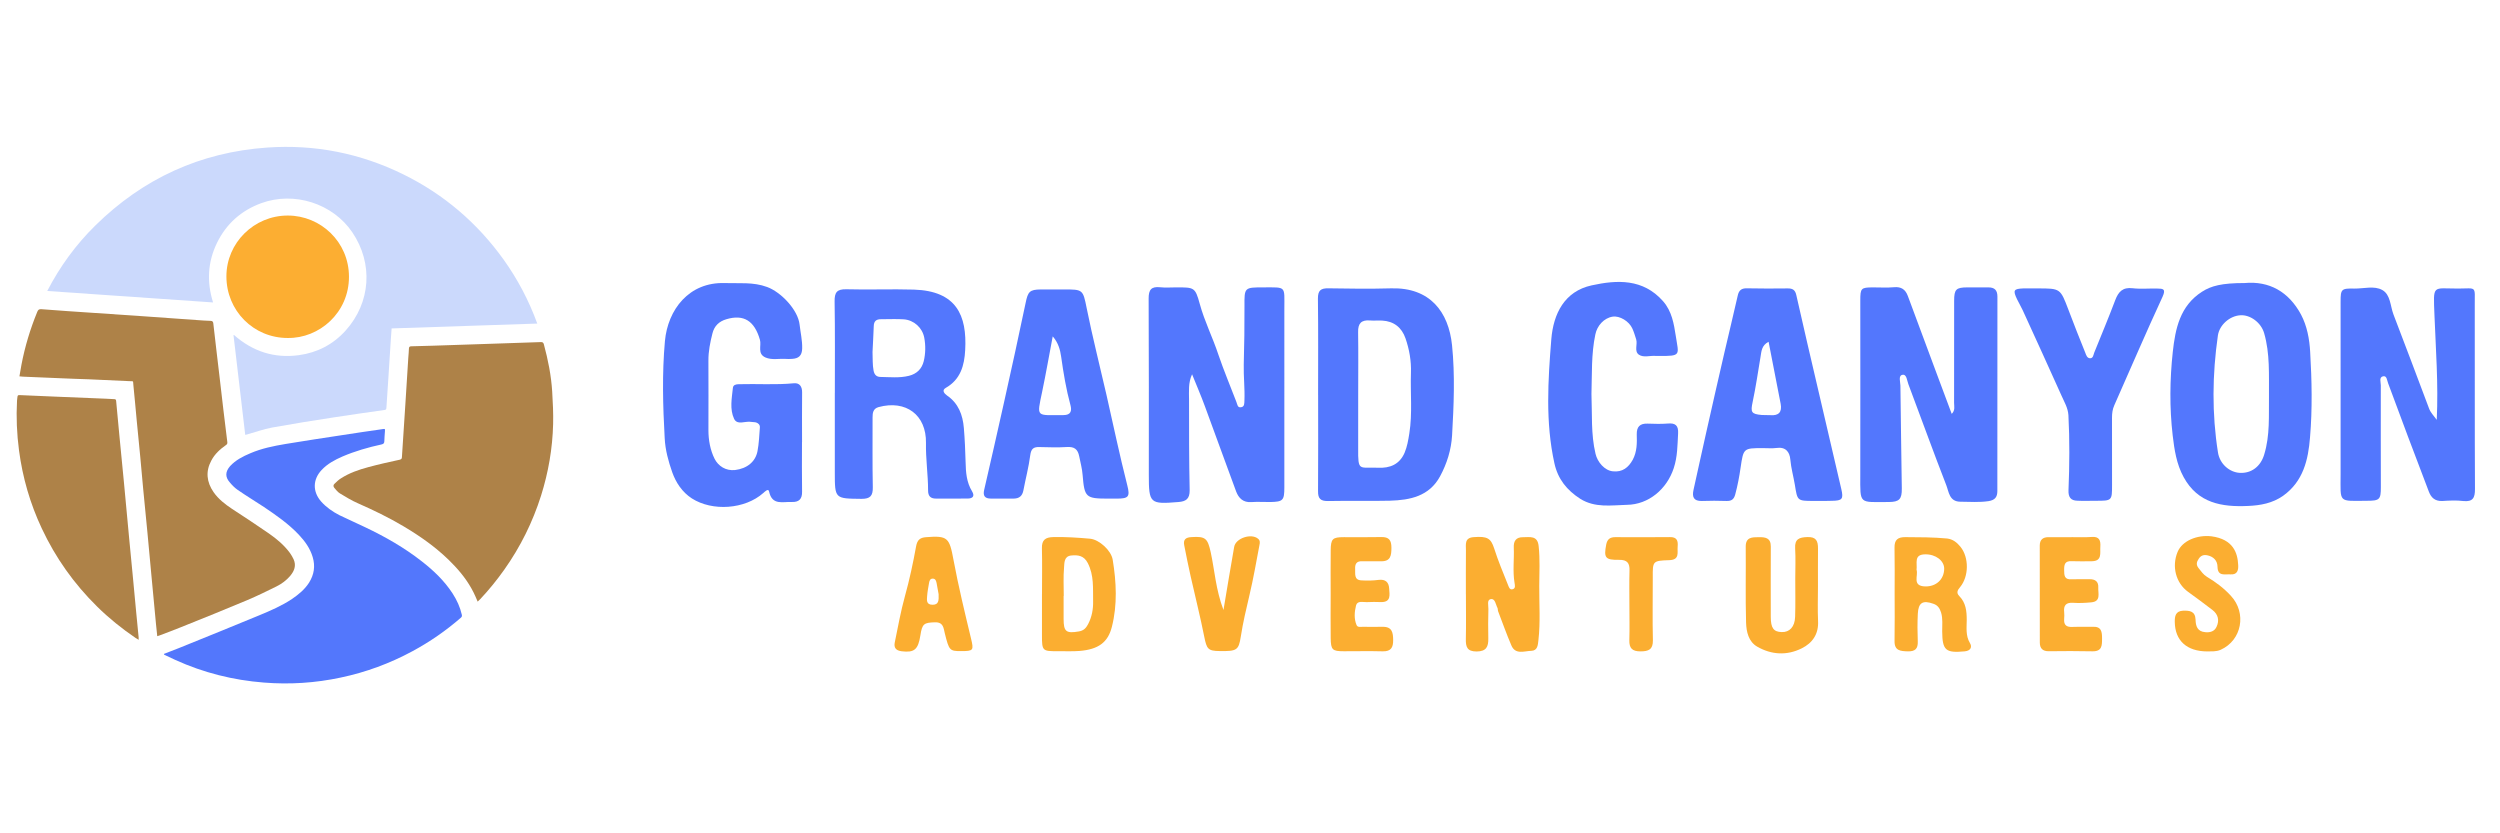 <?xml version="1.0" encoding="utf-8"?>
<!-- Generator: Adobe Illustrator 16.0.0, SVG Export Plug-In . SVG Version: 6.00 Build 0)  -->
<!DOCTYPE svg PUBLIC "-//W3C//DTD SVG 1.1//EN" "http://www.w3.org/Graphics/SVG/1.1/DTD/svg11.dtd">
<svg version="1.1" id="Layer_1" xmlns="http://www.w3.org/2000/svg" xmlns:xlink="http://www.w3.org/1999/xlink" x="0px" y="0px"
	 width="900px" height="300px" viewBox="0 0 900 300" enable-background="new 0 0 900 300" xml:space="preserve">
<g>
	<path fill-rule="evenodd" clip-rule="evenodd" fill="#CBD9FC" d="M193.423,116.487c-17.583,0.585-34.963,1.157-52.438,1.746
		c-0.091,1.227-0.186,2.385-0.261,3.59c-0.313,4.795-0.618,9.588-0.914,14.358c-0.239,3.588-0.482,7.155-0.707,10.724
		c-0.032,0.495-0.284,0.653-0.722,0.695c-5.97,0.855-11.962,1.681-17.94,2.615c-7.512,1.148-15.032,2.348-22.501,3.702
		c-3.053,0.575-6.016,1.649-9.019,2.489c-0.155,0.03-0.321,0.061-0.637,0.146c-1.416-11.985-2.817-23.95-4.221-35.89
		c0.049-0.047,0.105-0.069,0.155-0.09c6.728,5.953,14.531,8.505,23.404,7.283c6.645-0.916,12.323-3.871,16.8-8.848
		c9.083-10.101,9.991-24.152,2.418-35.372c-7.023-10.371-20.92-14.849-32.812-10.488c-7.187,2.649-12.536,7.399-15.894,14.26
		c-3.355,6.874-3.751,14.025-1.429,21.47c-19.928-1.384-39.714-2.759-59.696-4.125c4.588-8.85,10.304-16.682,17.295-23.558
		c17.182-16.913,37.812-26.401,61.92-28.081c17.159-1.191,33.496,2.063,48.939,9.643c14.624,7.192,26.656,17.479,36.143,30.702
		C186.359,100.531,190.373,108.143,193.423,116.487z"/>
	<path fill-rule="evenodd" clip-rule="evenodd" fill="#AE8248" d="M56.612,229.027c-0.153-1.53-0.324-2.951-0.456-4.372
		c-0.56-5.986-1.123-11.982-1.687-17.933c-0.467-5.039-0.92-10.048-1.398-15.042c-0.496-5.259-1.022-10.518-1.535-15.777
		c-0.353-3.832-0.683-7.626-1.048-11.511c-0.404-4.27-0.84-8.519-1.247-12.788c-0.415-4.329-0.779-8.662-1.226-12.987
		c-0.165-1.65,0.172-1.327-1.455-1.403c-4.916-0.223-9.837-0.46-14.746-0.673c-3.34-0.121-6.686-0.208-10.006-0.372
		c-4.522-0.176-9.024-0.384-13.545-0.57c-0.376-0.012-0.746-0.078-1.267-0.114c0.255-1.436,0.461-2.811,0.724-4.156
		c1.249-6.563,3.172-12.908,5.705-19.083c0.302-0.714,0.595-0.988,1.461-0.937c6.215,0.495,12.438,0.901,18.676,1.321
		c5.912,0.417,11.826,0.801,17.749,1.202c6.556,0.459,13.116,0.932,19.678,1.396c1.604,0.103,3.214,0.25,4.824,0.278
		c0.677,0.017,0.917,0.3,0.982,0.94c0.336,2.932,0.677,5.896,1.021,8.859c0.415,3.513,0.834,7.053,1.249,10.586
		c0.455,3.88,0.901,7.761,1.359,11.667c0.456,3.862,0.919,7.68,1.407,11.542c0.067,0.537-0.029,0.834-0.492,1.126
		c-2.127,1.497-4.026,3.213-5.269,5.588c-2.104,3.871-1.686,7.734,0.8,11.33c1.744,2.517,4.139,4.373,6.68,6.059
		c4.435,2.878,8.883,5.826,13.24,8.832c2.87,1.988,5.526,4.23,7.609,7.062c0.501,0.719,0.947,1.479,1.307,2.256
		c1.014,2.265,0.25,4.171-1.21,5.934c-1.374,1.625-3.087,2.897-4.991,3.838c-3.453,1.714-6.937,3.412-10.491,4.919
		c-7.92,3.338-15.908,6.55-23.864,9.74c-2.54,1.033-5.108,1.989-7.663,2.954C57.238,228.856,56.962,228.902,56.612,229.027z"/>
	<path fill-rule="evenodd" clip-rule="evenodd" fill="#AE8248" d="M171.96,216.586c-0.287-0.691-0.518-1.273-0.777-1.812
		c-1.826-4.146-4.425-7.742-7.495-11.014c-5.403-5.807-11.745-10.336-18.511-14.35c-5.265-3.129-10.78-5.778-16.384-8.255
		c-2.225-0.968-4.336-2.273-6.43-3.534c-0.768-0.46-1.368-1.242-1.983-1.959c-0.442-0.489-0.452-1.089,0.048-1.506
		c0.738-0.708,1.463-1.438,2.304-1.942c3.031-1.953,6.392-3.112,9.829-4.037c3.781-1.025,7.595-1.867,11.401-2.694
		c0.536-0.174,0.696-0.356,0.725-0.872c0.398-6.324,0.829-12.659,1.238-18.99c0.369-5.634,0.716-11.281,1.069-16.935
		c0.071-1.084,0.21-2.126,0.216-3.168c0.005-0.688,0.313-0.845,0.909-0.854c2.594-0.081,5.185-0.13,7.78-0.214
		c6.594-0.222,13.191-0.458,19.799-0.657c6.323-0.235,12.667-0.412,19.006-0.641c0.637-0.015,0.928,0.18,1.092,0.815
		c1.513,5.591,2.639,11.255,2.997,17.03c0.243,3.901,0.423,7.786,0.333,11.663c-0.22,8.801-1.707,17.383-4.354,25.8
		c-3.019,9.518-7.405,18.379-13.199,26.568c-2.637,3.728-5.499,7.271-8.653,10.623C172.659,215.903,172.347,216.19,171.96,216.586z"
		/>
	<path fill-rule="evenodd" clip-rule="evenodd" fill="#5377FC" d="M59.049,235.391c1.758-0.664,3.526-1.357,5.278-2.052
		c9.669-3.903,19.368-7.84,29.015-11.829c4.069-1.683,8.097-3.427,11.756-5.86c2.394-1.64,4.583-3.428,6.167-5.892
		c1.825-2.918,2.273-5.937,1.31-9.191c-0.938-3.178-2.776-5.692-4.998-8.069c-3.722-3.942-8.111-6.981-12.567-9.986
		c-3.139-2.068-6.358-4.013-9.464-6.164c-1.045-0.723-1.977-1.669-2.816-2.682c-1.723-1.951-1.655-3.843,0.109-5.867
		c1.989-2.156,4.574-3.492,7.277-4.623c4.063-1.751,8.373-2.62,12.706-3.348c6.823-1.138,13.66-2.166,20.487-3.203
		c4.664-0.735,9.343-1.413,14.023-2.084c0.113-0.012,0.241-0.05,0.363-0.061c0.952-0.13,0.944-0.129,0.874,0.867
		c-0.08,1.158-0.186,2.311-0.208,3.463c-0.011,0.716-0.268,1.024-0.997,1.186c-4.809,1.041-9.546,2.406-14.085,4.348
		c-2.761,1.204-5.407,2.61-7.514,4.873c-3.203,3.414-3.265,7.805-0.145,11.344c1.841,2.066,4.085,3.62,6.551,4.896
		c3.047,1.487,6.181,2.84,9.255,4.33c7.203,3.42,14.099,7.342,20.387,12.271c4.256,3.303,8.143,7.012,11.106,11.562
		c1.552,2.408,2.716,4.923,3.342,7.707c0.101,0.504-0.02,0.759-0.371,1.065c-5.342,4.651-11.153,8.664-17.379,12.028
		c-8.162,4.412-16.787,7.595-25.868,9.503c-9.132,1.946-18.351,2.544-27.651,1.799c-11.086-0.869-21.713-3.533-31.862-8.139
		c-1.104-0.496-2.217-1-3.313-1.553c-0.278-0.14-0.545-0.271-0.797-0.396C59.03,235.535,59.041,235.488,59.049,235.391z"/>
	<path fill-rule="evenodd" clip-rule="evenodd" fill="#AE8248" d="M49.911,230.344c-0.442-0.318-0.795-0.499-1.128-0.7
		c-4.937-3.367-9.565-7.08-13.827-11.288c-8.32-8.186-14.982-17.579-19.923-28.14c-4.181-8.904-6.904-18.294-8.189-28.072
		c-0.784-5.949-1.038-11.909-0.717-17.887c0.013-0.277,0.049-0.532,0.083-0.809c0.133-1.255,0.133-1.252,1.369-1.189
		c4.161,0.195,8.342,0.346,12.525,0.537c5.961,0.249,11.931,0.514,17.911,0.735c1.038,0.056,2.068,0.117,3.089,0.159
		c0.472,0.006,0.663,0.143,0.705,0.657c0.367,4.091,0.755,8.159,1.15,12.273c0.549,5.691,1.121,11.358,1.663,17.123
		c0.665,6.952,1.284,13.868,1.945,20.827c0.4,4.264,0.823,8.474,1.226,12.728c0.418,4.371,0.817,8.732,1.232,13.093
		c0.274,3.034,0.585,6.024,0.882,9.058C49.928,229.669,49.911,229.934,49.911,230.344z"/>
	<path fill-rule="evenodd" clip-rule="evenodd" fill="#FCAE32" d="M103.548,121.675c-12.28,0.003-22.04-9.831-22.04-22.183
		c0-12.066,9.95-21.907,22.106-21.896c11.796,0.011,21.995,9.437,22.015,22.015C125.654,112.587,114.935,121.86,103.548,121.675z"/>
</g>
<g>
	<path fill-rule="evenodd" clip-rule="evenodd" fill="#5377FD" d="M702.621,148.999c1.325-1.328,0.845-2.738,0.848-3.993
		c0.028-12.254,0.014-24.488,0.023-36.717c0.002-4.133,0.702-4.813,4.731-4.831c2.517-0.009,5.033,0.031,7.543,0.002
		c2.29-0.02,3.31,1.001,3.306,3.326c-0.044,23.323-0.051,46.637-0.025,69.998c0.002,2.155-0.858,3.244-3.131,3.619
		c-3.396,0.508-6.79,0.243-10.209,0.212c-3.987-0.032-4.117-3.582-5.046-5.947c-4.707-12.071-9.08-24.254-13.639-36.342
		c-0.517-1.278-0.584-3.671-2.127-3.399c-1.578,0.291-0.765,2.54-0.747,3.885c0.119,12.346,0.355,24.649,0.504,37.036
		c0.055,3.853-0.891,4.868-4.756,4.874c-10.757,0.017-10.215,1.024-10.193-9.755c0.041-20.937,0.004-41.854,0.004-62.758
		c0-4.475,0.255-4.734,4.588-4.751c2.524-0.007,5.048,0.17,7.553-0.062c2.597-0.235,4.104,0.794,4.977,3.156
		c3.427,9.25,6.862,18.512,10.312,27.756C698.939,139.159,700.752,143.981,702.621,148.999z"/>
	<path fill-rule="evenodd" clip-rule="evenodd" fill="#5377FD" d="M429.146,134.739c-1.426,3.093-1.09,6.149-1.09,9.185
		c0.001,10.879-0.01,21.754,0.224,32.557c0.044,3.153-1.379,4.033-4.01,4.244c-10.296,0.849-10.695,0.548-10.694-9.783
		c0.001-21.171,0.049-42.315-0.063-63.458c-0.012-3.184,0.942-4.406,4.137-4.073c1.903,0.21,3.879,0.044,5.823,0.044
		c6.42,0.002,6.8-0.063,8.437,5.929c1.719,6.311,4.659,12.084,6.698,18.256c1.961,5.782,4.344,11.421,6.514,17.112
		c0.342,0.844,0.367,2.039,1.586,1.869c1.381-0.165,1.23-1.417,1.287-2.426c0.188-4.323-0.349-8.603-0.242-12.946
		c0.203-6.995,0.285-14.051,0.26-21.069c-0.051-6.725-0.01-6.718,6.822-6.725c8.339-0.006,7.534-0.578,7.533,7.598
		c-0.003,21.501,0.002,42.975-0.002,64.457c-0.001,4.654-0.506,5.125-5.06,5.217c-2.294,0.02-4.575-0.144-6.841,0.026
		c-2.949,0.205-4.545-1.449-5.443-3.79c-3.803-10.194-7.449-20.457-11.233-30.64C432.361,142.409,430.696,138.6,429.146,134.739z"/>
	<path fill-rule="evenodd" clip-rule="evenodd" fill="#5377FD" d="M288.719,159.142c0,5.95-0.078,11.875,0.028,17.851
		c0.064,2.672-1.148,3.819-3.67,3.719c-3.158-0.18-7.116,1.397-8.204-3.767c-0.262-1.262-1.485,0.015-2.095,0.542
		c-6.597,5.868-18.303,6.688-25.719,1.937c-3.529-2.29-5.753-5.755-7.055-9.413c-1.38-3.944-2.497-7.977-2.715-12.285
		c-0.65-11.658-0.964-23.284,0.084-34.928c1.026-11.311,8.669-21.344,21.587-20.889c5.088,0.168,10.166-0.45,15.2,1.408
		c4.977,1.817,11.121,8.195,11.704,13.59c0.309,2.812,0.983,5.587,0.922,8.478c-0.041,2.691-1.302,3.692-3.69,3.812
		c-0.798,0.057-1.61,0.063-2.406,0.002c-2.366-0.128-4.819,0.477-7.117-0.505c-3.059-1.354-1.367-4.287-2.008-6.413
		c-1.979-6.803-5.812-9.229-12.103-7.348c-2.616,0.781-4.323,2.411-4.985,5.105c-0.813,3.205-1.471,6.433-1.449,9.801
		c0.042,8.328,0.018,16.683,0.006,25.011c-0.007,3.604,0.677,7.212,2.199,10.282c1.324,2.649,4.072,4.448,7.399,4.078
		c4.341-0.539,7.336-2.995,8.068-6.795c0.538-2.778,0.626-5.673,0.855-8.518c0.076-0.92-0.496-1.504-1.309-1.793
		c-0.514-0.176-1.118-0.104-1.685-0.21c-2.129-0.461-5.158,1.324-6.295-1.135c-1.62-3.46-0.816-7.403-0.425-11.126
		c0.105-1.085,1.097-1.302,2.102-1.322c6.618-0.195,13.245,0.305,19.88-0.339c2.031-0.183,2.964,1.19,2.935,3.314
		c-0.071,5.949-0.02,11.926-0.02,17.856C288.729,159.142,288.725,159.142,288.719,159.142z"/>
	<path fill-rule="evenodd" clip-rule="evenodd" fill="#5377FD" d="M877.232,151.148c0.605-13.004-0.344-25.306-0.822-37.618
		c-0.425-11.344-0.858-9.634,8.489-9.648c6.825-0.038,6.002-1.071,6.014,5.944c0.048,22.071-0.041,44.142,0.078,66.233
		c0.014,3.181-0.773,4.659-4.205,4.313c-2.504-0.32-5.044-0.166-7.551-0.014c-2.619,0.108-4.023-1.17-4.862-3.405
		c-2.503-6.609-5.021-13.178-7.502-19.786c-2.409-6.395-4.735-12.799-7.146-19.194c-0.401-0.985-0.438-2.762-1.735-2.527
		c-1.641,0.305-0.896,2.104-0.898,3.239c-0.031,12.211,0.003,24.489,0.018,36.685c0.006,4.45-0.448,4.903-4.925,4.91
		c-10.585,0.069-9.566,0.937-9.568-9.52c-0.019-20.736-0.002-41.427,0.002-62.124c0-4.542,0.245-4.851,4.929-4.749
		c3.413,0.048,7.201-1.118,10.095,0.529c2.958,1.663,2.85,5.725,3.994,8.755c4.311,11.29,8.598,22.587,12.829,33.896
		C874.99,148.503,875.999,149.476,877.232,151.148z"/>
	<path fill-rule="evenodd" clip-rule="evenodd" fill="#5377FD" d="M808.089,101.892c8.831-0.802,15.838,3.112,20.27,11.334
		c2.185,4.129,3.049,8.824,3.304,13.48c0.597,10.238,0.817,20.556-0.056,30.779c-0.646,8.03-2.417,15.814-9.701,21.004
		c-3.811,2.678-8.145,3.467-12.626,3.652c-9.376,0.435-18.04-0.976-23.161-10.357c-2.599-4.74-3.343-9.893-3.957-15.057
		c-1.157-10.004-1.04-20.086,0.042-30.076c0.917-8.326,2.565-16.517,10.504-21.623C796.003,102.916,799.786,101.892,808.089,101.892
		z M816.829,142.935c-0.049-8.113,0.388-15.647-1.738-22.994c-1.082-3.803-5.014-6.713-8.613-6.445
		c-3.791,0.249-7.473,3.473-8.036,7.267c-2.015,14.051-2.194,28.128,0.037,42.172c0.646,4.03,4.068,7.091,7.862,7.296
		c4.158,0.222,7.495-2.299,8.768-6.584C817.247,156.697,816.725,149.475,816.829,142.935z"/>
	<path fill-rule="evenodd" clip-rule="evenodd" fill="#5377FD" d="M474.516,142.161c0-11.564,0.081-23.087-0.064-34.654
		c-0.023-2.912,0.99-3.776,3.799-3.713c7.535,0.143,15.101,0.216,22.632,0.008c13.89-0.357,20.614,8.445,21.851,20.483
		c1.1,10.772,0.632,21.668,0.016,32.465c-0.301,5.126-1.832,10.098-4.307,14.691c-3.909,7.225-10.785,8.595-18.078,8.811
		c-7.43,0.177-14.865-0.035-22.292,0.12c-2.713,0.038-3.614-0.897-3.576-3.556c0.093-11.561,0.028-23.109,0.028-34.655
		C474.521,142.161,474.519,142.161,474.516,142.161z M488.95,141.807c0,6.502,0.022,13.007-0.006,19.532
		c-0.084,8.564,0.367,6.77,7.019,7.041c4.488,0.253,7.9-1.26,9.687-5.376c0.933-2.199,1.329-4.597,1.704-6.96
		c1.161-7.259,0.338-14.566,0.587-21.847c0.149-4.261-0.587-8.397-1.962-12.394c-1.361-3.935-4.219-6.158-8.368-6.392
		c-1.495-0.082-2.985,0.078-4.46-0.048c-3.116-0.243-4.303,1.107-4.229,4.201C489.035,126.984,488.955,134.383,488.95,141.807z"/>
	<path fill-rule="evenodd" clip-rule="evenodd" fill="#5377FD" d="M655.341,180.333c-0.813,0-1.595-0.023-2.385,0
		c-6.011,0.004-5.883-0.057-6.812-5.823c-0.507-3.043-1.358-5.99-1.627-9.082c-0.233-2.77-1.723-4.647-5.027-4.152
		c-1.588,0.205-3.205,0.042-4.828,0.047c-6.983,0.006-7.019,0-8.042,6.982c-0.463,3.265-1.064,6.461-1.932,9.682
		c-0.493,1.847-1.399,2.398-3.138,2.365c-2.956-0.11-5.958-0.106-8.923,0.001c-2.9,0.054-3.521-1.43-2.971-3.958
		c1.554-6.915,3.012-13.801,4.584-20.705c2.139-9.64,4.385-19.275,6.59-28.949c1.566-6.753,3.217-13.505,4.744-20.283
		c0.398-1.879,1.297-2.712,3.291-2.664c4.892,0.111,9.828,0.088,14.76,0.037c1.715-0.01,2.648,0.538,3.05,2.418
		c2.553,11.431,5.263,22.86,7.911,34.278c2.776,11.868,5.505,23.697,8.289,35.559c0.82,3.548,0.377,4.172-3.414,4.206
		C658.072,180.349,656.715,180.333,655.341,180.333z M636.691,123.037c-2.594,1.354-2.56,3.51-2.913,5.502
		c-0.899,5.369-1.686,10.777-2.812,16.116c-0.8,3.745-0.55,4.399,3.283,4.74c1.006,0.091,2.048-0.022,3.054,0.062
		c3.039,0.267,4.281-1.115,3.739-4.051C639.605,138.053,638.174,130.704,636.691,123.037z"/>
	<path fill-rule="evenodd" clip-rule="evenodd" fill="#5377FD" d="M300.543,141.468c0-10.978,0.099-21.966-0.084-32.945
		c-0.044-3.202,0.776-4.462,4.195-4.386c8.12,0.233,16.251-0.126,24.366,0.122c15.296,0.489,19.146,9.252,18.447,21.793
		c-0.295,5.51-1.66,10.564-7.018,13.602c-1.449,0.838-0.566,1.987,0.469,2.721c4.125,2.816,5.674,6.992,6.071,11.7
		c0.337,4.069,0.521,8.197,0.628,12.322c0.082,3.65,0.327,7.23,2.337,10.498c1.055,1.772,0.189,2.58-1.628,2.588
		c-3.76,0.017-7.538-0.02-11.317,0.014c-2.058,0.019-2.898-0.949-2.897-2.924c0.002-5.722-0.876-11.399-0.76-17.106
		c0.163-10.106-7.212-15.58-17.063-12.913c-1.979,0.563-2.167,2.063-2.163,3.77c0.029,8.355-0.09,16.686,0.083,25.032
		c0.071,3.173-0.939,4.252-4.11,4.233c-9.564-0.109-9.565,0.018-9.567-9.612c-0.001-9.504,0-19.013,0-28.509
		C300.537,141.468,300.54,141.468,300.543,141.468z M314.11,126.714c0.075,2.582-0.006,4.64,0.376,6.703
		c0.29,1.515,1.095,2.274,2.495,2.283c3.417,0.05,6.848,0.436,10.228-0.405c2.844-0.702,4.655-2.514,5.331-5.232
		c0.672-2.762,0.723-5.674,0.188-8.513c-0.678-3.573-3.715-6.322-7.364-6.592c-2.723-0.18-5.491-0.021-8.225-0.036
		c-1.667-0.015-2.532,0.695-2.583,2.44C314.442,120.656,314.236,123.967,314.11,126.714z"/>
	<path fill-rule="evenodd" clip-rule="evenodd" fill="#5377FD" d="M572.924,141.876c0.289,7.176-0.23,14.381,1.464,21.483
		c0.68,2.971,3.28,6.064,6.278,6.316c3.381,0.372,5.591-1.356,7.141-4.199c1.532-2.883,1.524-6.003,1.425-9.063
		c-0.061-2.799,1.143-3.995,3.893-3.909c2.416,0.078,4.825,0.166,7.225-0.027c2.781-0.264,3.939,0.676,3.764,3.589
		c-0.236,4.236-0.197,8.33-1.571,12.476c-2.467,7.527-9.035,13.121-16.897,13.199c-5.657,0.149-11.4,1.147-16.71-2.143
		c-4.869-3.121-8.106-7.135-9.35-12.826c-3.277-14.837-2.298-29.789-1.113-44.667c0.748-9.133,4.711-17.235,14.526-19.375
		c9.12-1.997,18.481-2.476,25.694,5.696c3.188,3.618,3.91,8.131,4.609,12.63c0.999,6.736,2.161,7.191-6.212,7.08
		c-0.326-0.003-0.705,0.014-1.032-0.003c-2.044-0.179-4.355,0.705-6.052-0.44c-1.774-1.232-0.434-3.681-0.972-5.485
		c-0.421-1.311-0.795-2.633-1.358-3.876c-1.188-2.71-4.609-4.729-7.121-4.338c-3.1,0.479-5.6,3.24-6.229,6.401
		C572.821,127.486,573.151,134.687,572.924,141.876z"/>
	<path fill-rule="evenodd" clip-rule="evenodd" fill="#5377FD" d="M379.841,104.201c1.042-0.002,2.066-0.002,3.089-0.002
		c6.892-0.001,6.926-0.007,8.265,6.688c2.101,10.475,4.753,20.834,7.128,31.238c2.472,10.888,4.756,21.82,7.501,32.597
		c1.062,4.155,0.43,4.771-3.848,4.783c-1.023,0.002-2.046,0.001-3.09-0.001c-7.988-0.009-8.486-0.428-9.142-8.468
		c-0.175-2.306-0.767-4.427-1.211-6.681c-0.529-2.716-1.809-3.579-4.45-3.427c-3.31,0.217-6.613,0.088-9.931,0.014
		c-2.077-0.056-2.945,0.606-3.256,2.89c-0.552,4.297-1.668,8.45-2.479,12.727c-0.389,2.009-1.521,2.945-3.564,2.935
		c-2.734-0.015-5.467,0.019-8.222-0.006c-2.042-0.019-2.829-0.957-2.341-3.089c2.44-10.534,4.822-21.074,7.18-31.643
		c2.635-11.873,5.277-23.767,7.745-35.665c0.826-4.067,1.413-4.852,5.489-4.885C376.42,104.198,378.13,104.203,379.841,104.201z
		 M378.982,121.092c-1.313,6.927-2.451,13.457-3.801,19.914c-1.953,9.457-2.32,8.423,7.66,8.431
		c2.761,0.003,3.049-1.617,2.524-3.584c-1.56-5.739-2.519-11.54-3.344-17.403C381.673,125.991,381.026,123.436,378.982,121.092z"/>
	<path fill-rule="evenodd" clip-rule="evenodd" fill="#5377FD" d="M733.567,103.831c8.176-0.004,8.146,0.009,11.045,7.626
		c1.96,5.201,4.008,10.379,6.1,15.555c0.313,0.823,0.618,1.901,1.688,1.967c1.156,0.023,1.206-1.193,1.506-1.984
		c2.551-6.315,5.181-12.586,7.581-18.946c1.148-3.032,2.697-4.708,6.248-4.282c2.943,0.344,5.932,0.031,8.929,0.116
		c1.936,0.037,3.172,0.052,1.873,2.911c-5.987,12.934-11.6,26.051-17.37,39.062c-0.697,1.513-0.849,3.035-0.847,4.63
		c0.029,8.015,0.011,16.002,0.017,24.023c0.003,5.782,0.009,5.782-5.973,5.776c-2.203-0.005-4.346,0.094-6.543-0.021
		c-2.32-0.068-3.265-1.23-3.163-3.805c0.365-9.002,0.442-18.009-0.03-27.014c-0.181-2.651-1.514-4.775-2.493-7.021
		c-4.596-10.293-9.301-20.511-13.967-30.743c-0.629-1.357-1.386-2.601-2.037-3.959c-1.542-3.241-1.207-3.754,2.284-3.887
		c0.123-0.003,0.226-0.002,0.331-0.002C730.356,103.832,731.958,103.832,733.567,103.831z"/>
	<path fill-rule="evenodd" clip-rule="evenodd" fill="#FBAE31" d="M527.717,213.937c0-5.298-0.028-10.562,0.02-15.822
		c0.027-2.055-0.629-4.525,2.806-4.746c4.896-0.386,6.162,0.413,7.345,4.023c1.425,4.478,3.214,8.73,4.939,13.046
		c0.323,0.709,0.572,2.039,1.744,1.68c1.122-0.295,0.789-1.504,0.663-2.321c-0.704-4.249-0.09-8.467-0.27-12.669
		c-0.116-2.384,0.835-3.757,3.296-3.732c2.435,0.024,5.255-0.744,5.654,3.186c0.527,4.759,0.241,9.574,0.216,14.35
		c-0.033,6.5,0.446,13.019-0.297,19.519c-0.189,1.806-0.309,3.754-2.523,3.844c-2.534,0.048-5.773,1.53-7.236-1.992
		c-1.732-4.053-3.215-8.235-4.786-12.339c-0.115-0.349-0.032-0.725-0.175-1.066c-0.651-1.194-0.823-3.443-2.35-3.226
		c-1.585,0.186-0.903,2.251-0.939,3.553c-0.097,3.512-0.118,7.05-0.034,10.599c0.064,2.966-0.699,4.692-4.211,4.707
		c-3.471,0.015-3.931-1.724-3.874-4.52c0.119-5.346,0.024-10.729,0.024-16.071C527.725,213.937,527.721,213.937,527.717,213.937z"/>
	<path fill-rule="evenodd" clip-rule="evenodd" fill="#FBAE31" d="M682.066,213.597c-0.002-5.467,0.072-10.934-0.038-16.439
		c-0.056-2.814,1.152-3.81,3.916-3.788c5.025,0.023,10.006,0.024,15.031,0.492c2.119,0.265,3.574,1.485,4.802,2.997
		c3.116,3.855,3.029,10.673-0.14,14.495c-0.975,1.112-1.422,2.091-0.301,3.22c2.383,2.422,2.686,5.417,2.686,8.573
		c-0.002,2.761-0.459,5.659,1.151,8.353c0.835,1.339,0.36,2.781-1.883,2.987c-6.839,0.646-8.039-0.332-8.1-7.161
		c-0.025-2.282,0.28-4.54-0.399-6.811c-0.482-1.541-1.223-2.651-2.795-3.167c-3.803-1.348-5.382-0.417-5.584,3.616
		c-0.157,3.327-0.15,6.595-0.012,9.934c0.102,2.668-0.937,3.645-3.606,3.593c-2.643-0.095-4.825-0.198-4.755-3.74
		C682.146,225.036,682.068,219.313,682.066,213.597z M689.96,205.137c0.702,2.063-1.743,5.831,3.096,5.976
		c4.005,0.101,6.829-2.597,6.851-6.38c0.02-2.867-3.06-5.236-6.824-5.171C688.874,199.595,690.271,202.72,689.96,205.137z"/>
	<path fill-rule="evenodd" clip-rule="evenodd" fill="#FBAE31" d="M654.468,211.152c-0.008,4.13-0.152,8.268,0.034,12.383
		c0.256,4.697-1.981,7.941-5.901,9.878c-5.364,2.661-10.871,2.316-15.992-0.609c-3.17-1.821-3.918-5.413-4.021-8.644
		c-0.258-9.084-0.039-18.27-0.126-27.359c-0.025-3.46,2.3-3.398,4.678-3.419c2.307-0.023,4.374,0.169,4.349,3.371
		c-0.047,8.383-0.02,16.852-0.011,25.321c0.005,4.013,1.008,5.395,3.932,5.471c2.799,0.107,4.717-1.856,4.832-5.469
		c0.155-4.54,0.05-9.137,0.054-13.726c0-3.626,0.177-7.267-0.043-10.966c-0.195-3.335,1.476-3.938,4.35-4.037
		c3.226-0.146,3.904,1.406,3.88,4.162C654.437,202.062,654.47,206.606,654.468,211.152z"/>
	<path fill-rule="evenodd" clip-rule="evenodd" fill="#FBAE31" d="M745.762,193.375c2.417,0,4.837,0.106,7.177-0.067
		c2.806-0.251,3.344,1.224,3.181,3.53c-0.16,2.246,0.753,5.188-3.131,5.211c-2.362,0.01-4.783,0.075-7.183-0.023
		c-2.511-0.141-2.734,1.227-2.714,3.246c0.021,1.856,0.052,3.446,2.623,3.272c2.132-0.073,4.339-0.008,6.476-0.037
		c2.14-0.029,3.323,0.897,3.187,3.056c-0.113,2.061,1.063,4.963-2.531,5.282c-2.146,0.204-4.34,0.322-6.481,0.166
		c-2.609-0.178-3.541,0.906-3.263,3.388c0.096,0.782,0.05,1.627-0.007,2.42c-0.185,2.302,0.939,2.995,3.059,2.87
		c2.406-0.092,4.829,0.033,7.231-0.049c3.179-0.151,3.356,1.869,3.353,4.265c-0.002,2.482-0.007,4.617-3.438,4.567
		c-5.255-0.125-10.546-0.094-15.786-0.031c-2.136,0.011-3.177-1.029-3.18-3.091c-0.029-11.683-0.039-23.278-0.021-34.955
		c0.004-2.087,1.111-3.049,3.219-3.015c2.763,0.034,5.504,0.009,8.231,0.009C745.762,193.384,745.762,193.38,745.762,193.375z"/>
	<path fill-rule="evenodd" clip-rule="evenodd" fill="#FBAE31" d="M375.121,213.892c0-5.53,0.104-11-0.031-16.502
		c-0.08-3,1.26-3.99,4.088-4.038c4.453-0.107,8.884,0.195,13.306,0.588c3.251,0.345,7.537,4.206,8.086,7.555
		c1.329,8.063,1.717,16.208-0.282,24.124c-1.426,5.718-4.947,8.158-11.623,8.722c-2.604,0.21-5.264,0.057-7.894,0.09
		c-5.537,0.026-5.668-0.124-5.662-5.795c0.005-4.923,0.001-9.848,0.001-14.743C375.115,213.892,375.118,213.892,375.121,213.892z
		 M382.952,214.538c-0.015,0-0.03,0-0.052,0c0,2.798-0.005,5.511,0,8.272c0.001,4.594,0.909,5.301,5.512,4.503
		c1.683-0.301,2.525-1.135,3.294-2.597c1.387-2.627,1.876-5.467,1.814-8.305c-0.085-4.588,0.358-9.28-1.92-13.71
		c-1.397-2.73-3.57-2.972-6.043-2.712c-2.56,0.325-2.355,2.702-2.498,4.281C382.758,207.683,382.952,211.117,382.952,214.538z"/>
	<path fill-rule="evenodd" clip-rule="evenodd" fill="#FBAE31" d="M479.041,213.957c0.002-5.261-0.055-10.563,0.012-15.823
		c0.043-4.194,0.666-4.751,4.744-4.754c4.469-0.004,8.916,0.062,13.379-0.037c2.887-0.1,3.746,1.165,3.737,3.877
		c-0.011,2.751-0.271,4.875-3.687,4.841c-2.309-0.028-4.591,0.035-6.863-0.009c-2.014-0.092-2.607,0.992-2.512,2.768
		c0.096,1.762-0.486,4.007,2.293,4.118c2.032,0.128,4.114,0.096,6.159-0.176c2.489-0.305,3.688,0.866,3.794,3.127
		c0.131,2.215,0.797,4.913-2.93,4.863c-1.71-0.046-3.424-0.093-5.135,0.016c-1.401,0.045-3.408-0.612-3.865,1.218
		c-0.578,2.321-0.76,4.8,0.205,7.063c0.379,0.862,1.416,0.601,2.168,0.604c2.4,0.014,4.802,0.035,7.199-0.002
		c3.439-0.063,3.775,2.109,3.795,4.78c0.027,2.627-0.746,4.095-3.709,4.047c-4.676-0.13-9.367-0.025-14.047-0.029
		c-4.141-0.004-4.67-0.483-4.729-4.753C478.973,224.471,479.039,219.216,479.041,213.957z"/>
	<path fill-rule="evenodd" clip-rule="evenodd" fill="#FBAE31" d="M345.888,234.396c-4.009-0.004-4.229-0.24-5.759-6.407
		c-0.481-1.919-0.471-4.042-3.574-3.961c-3.913,0.127-4.573,0.502-5.211,4.678c-0.811,5.17-2.182,6.313-6.781,5.746
		c-2.003-0.258-2.853-1.246-2.435-3.225c1.139-5.575,2.148-11.164,3.669-16.679c1.636-5.851,2.91-11.875,4.007-17.903
		c0.426-2.295,1.426-3.095,3.558-3.259c7.839-0.621,8.426,0.179,9.896,8.154c1.776,9.534,4.062,18.945,6.313,28.325
		C350.583,234.14,350.515,234.405,345.888,234.396z M337.903,213.925c-0.125-0.768-0.403-2.363-0.709-3.912
		c-0.152-0.781-0.354-1.668-1.343-1.709c-1.018-0.045-1.273,0.796-1.401,1.584c-0.274,1.602-0.575,3.157-0.683,4.68
		c-0.107,1.462-0.375,3.143,1.969,3.143C337.906,217.71,337.998,216.259,337.903,213.925z"/>
	<path fill-rule="evenodd" clip-rule="evenodd" fill="#FBAE31" d="M440.451,219.598c1.377-8.148,2.563-15.459,3.853-22.733
		c0.548-3.134,6.183-4.984,8.606-2.914c0.754,0.623,0.678,1.396,0.504,2.213c-1.145,5.997-2.182,12.088-3.596,18.03
		c-1.176,5.011-2.354,9.938-3.138,15.008c-0.763,4.855-1.384,5.279-7.61,5.177c-4.233-0.036-4.65-0.771-5.542-5.178
		c-1.428-7.248-3.253-14.351-4.869-21.605c-0.844-3.716-1.586-7.487-2.331-11.253c-0.436-2.113,0.556-2.889,2.575-2.981
		c5.175-0.374,5.846,0.562,6.943,5.388C437.287,205.386,437.67,212.269,440.451,219.598z"/>
	<path fill-rule="evenodd" clip-rule="evenodd" fill="#FBAE31" d="M794.613,234.513c-7.401-0.03-11.599-3.894-11.694-10.606
		c-0.024-2.042,0.232-3.906,2.996-4.064c2.403-0.057,4.362,0.152,4.488,3.229c0.058,2.315,0.637,4.291,3.52,4.515
		c1.792,0.196,3.334-0.366,4.025-1.914c1.094-2.257,0.631-4.489-1.461-6.079c-2.92-2.203-5.819-4.442-8.79-6.538
		c-4.379-3.179-5.937-9.105-3.758-14.369c1.679-4.035,7.045-6.207,12.169-5.619c7.892,1.056,9.448,6.013,9.641,10.344
		c0.128,1.936-0.372,3.552-2.779,3.362c-1.983-0.137-4.609,0.835-4.666-2.761c-0.044-2.167-1.392-3.571-3.484-4.064
		c-1.336-0.323-2.454-0.077-3.278,1.209c-0.792,1.148-1.014,2.179-0.026,3.401c0.915,1.127,1.651,2.275,3.011,3.116
		c3.191,1.901,6.074,4.062,8.62,6.843c5.715,6.185,3.939,15.946-3.684,19.394C797.807,234.656,796.105,234.452,794.613,234.513z"/>
	<path fill-rule="evenodd" clip-rule="evenodd" fill="#FBAE31" d="M586.585,217.76c0.002-4.132-0.085-8.183,0.036-12.3
		c0.106-2.774-0.843-3.939-3.712-3.918c-5.069,0.081-5.582-0.746-4.667-5.525c0.397-1.993,1.453-2.647,3.304-2.642
		c6.507,0.021,13.02,0.06,19.55-0.02c2.646-0.076,3.052,1.355,2.858,3.463c-0.188,2.064,0.845,4.714-3.024,4.841
		c-6.004,0.208-5.967,0.323-5.931,6.255c0.014,7.51-0.143,15.057,0.043,22.6c0.048,3.3-1.526,3.981-4.478,3.981
		c-2.931,0.002-4.093-1.115-4.002-4.058C586.69,226.231,586.584,222.011,586.585,217.76z"/>
</g>
</svg>
